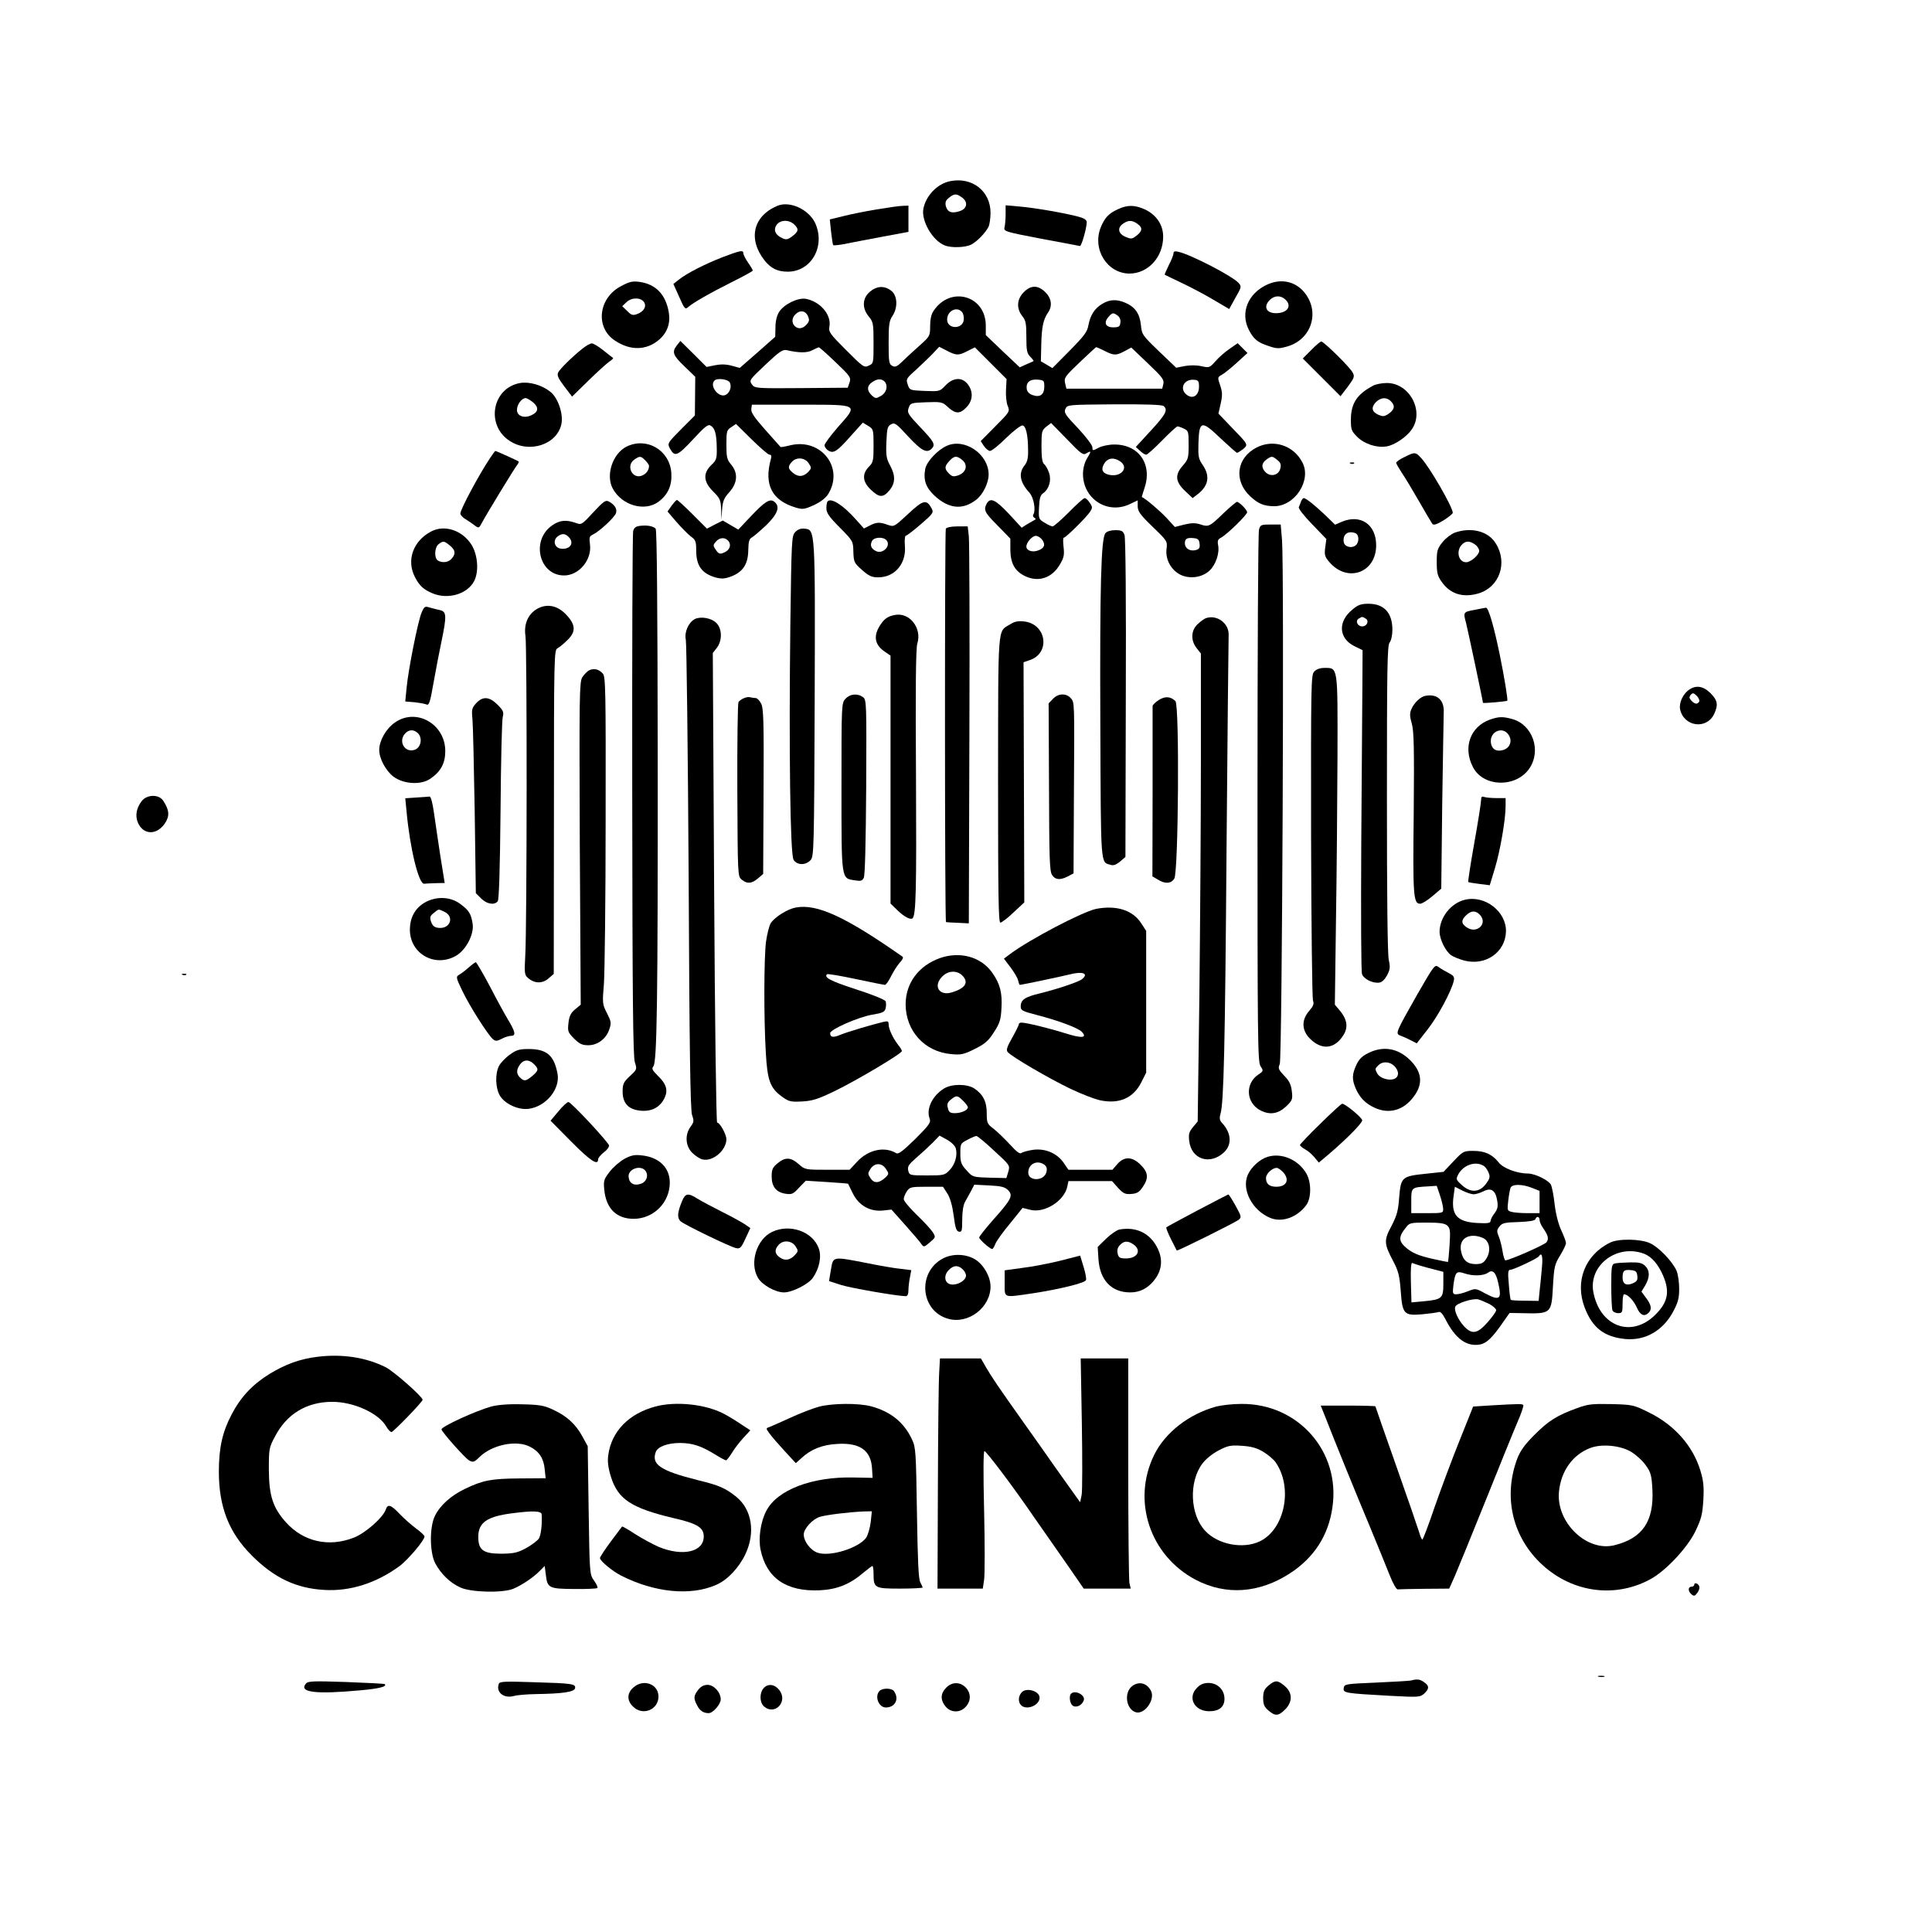 <?xml version="1.0" standalone="no"?>
<!DOCTYPE svg PUBLIC "-//W3C//DTD SVG 20010904//EN"
 "http://www.w3.org/TR/2001/REC-SVG-20010904/DTD/svg10.dtd">
<svg version="1.0" xmlns="http://www.w3.org/2000/svg"
 width="1024pt" height="1024pt" viewBox="0 0 1024 1024"
 preserveAspectRatio="xMidYMid meet">
<g transform="translate(0,1024) scale(0.1,-0.1)"
fill="#000000" stroke="none">
<path d="M5037 9280 c-68 -13 -130 -77 -143 -147 -12 -64 50 -170 114 -194 35
-14 110 -11 140 5 31 16 74 61 91 93 6 12 11 46 11 75 0 115 -97 191 -213 168z
m61 -86 c34 -24 29 -60 -11 -73 -43 -14 -65 -6 -74 27 -4 19 -1 30 17 44 27
22 39 23 68 2z"/>
<path d="M4120 9149 c-128 -54 -157 -175 -68 -289 33 -42 69 -60 123 -60 125
0 201 134 146 257 -34 73 -135 120 -201 92z m91 -100 c24 -24 22 -36 -14 -63
-22 -16 -31 -18 -51 -8 -37 16 -48 44 -30 70 20 28 67 29 95 1z"/>
<path d="M4646 9130 c-60 -10 -140 -26 -178 -36 l-70 -17 7 -66 c4 -36 9 -68
11 -70 3 -3 30 0 62 6 31 7 120 23 197 38 l140 26 0 70 0 69 -30 -1 c-16 0
-79 -9 -139 -19z"/>
<path d="M5330 9104 c0 -27 -3 -58 -6 -70 -5 -20 5 -23 193 -59 109 -20 202
-38 207 -39 8 -1 35 92 36 126 0 12 -13 21 -42 29 -74 20 -231 47 -310 54
l-78 7 0 -48z"/>
<path d="M5925 9131 c-48 -22 -69 -44 -90 -94 -48 -116 32 -246 151 -247 99 0
179 87 179 196 0 63 -37 117 -99 145 -52 23 -90 24 -141 0z m103 -77 c29 -20
28 -38 -4 -63 -23 -18 -29 -19 -57 -7 -40 16 -47 48 -15 70 28 20 48 20 76 0z"/>
<path d="M3830 8877 c-95 -37 -191 -86 -233 -120 l-28 -22 31 -69 c28 -64 32
-68 48 -53 25 22 113 73 235 134 59 29 107 56 107 59 0 3 -11 22 -25 42 -14
20 -25 42 -25 49 0 19 -15 16 -110 -20z"/>
<path d="M6220 8898 c0 -8 -11 -37 -25 -63 -13 -27 -23 -50 -22 -51 1 -1 40
-19 87 -42 47 -22 123 -62 170 -90 l85 -50 33 60 c33 57 33 60 16 79 -33 36
-247 147 -316 164 -21 5 -28 3 -28 -7z"/>
<path d="M3291 8723 c-120 -63 -137 -219 -32 -288 82 -55 169 -53 236 6 42 37
59 86 50 142 -16 96 -69 151 -156 163 -36 5 -54 1 -98 -23z m123 -85 c14 -23
-2 -50 -38 -63 -22 -8 -31 -5 -52 17 l-26 25 23 22 c28 26 76 25 93 -1z"/>
<path d="M6715 8731 c-101 -47 -142 -149 -96 -239 25 -49 46 -67 105 -86 44
-15 54 -15 100 -2 129 38 174 185 88 288 -49 58 -124 73 -197 39z m97 -78 c38
-34 12 -73 -49 -73 -52 0 -68 35 -33 70 24 24 57 26 82 3z"/>
<path d="M4611 8694 c-41 -34 -43 -88 -6 -132 23 -28 25 -37 25 -139 0 -108 0
-110 -26 -121 -24 -12 -30 -7 -119 82 -86 86 -94 97 -89 124 12 62 -47 133
-124 148 -42 8 -118 -29 -143 -70 -12 -19 -19 -50 -19 -81 l-1 -50 -94 -83
-94 -82 -44 12 c-30 8 -58 8 -88 2 l-44 -9 -69 69 -70 69 -18 -23 c-28 -35
-22 -53 40 -112 l57 -55 -1 -102 -1 -103 -74 -74 c-71 -72 -72 -74 -59 -100
26 -48 40 -42 122 46 66 71 81 83 95 74 23 -14 31 -45 32 -120 1 -55 -2 -63
-29 -89 -45 -43 -42 -89 10 -140 36 -36 40 -44 42 -95 l2 -55 3 54 c4 46 10
61 39 93 43 48 47 101 9 146 -22 26 -25 39 -25 106 0 70 2 77 26 92 l25 17 82
-81 c46 -45 88 -82 96 -82 9 0 11 -7 7 -22 -38 -137 5 -220 131 -258 37 -11
46 -10 97 13 36 17 62 37 76 59 85 139 -38 297 -201 258 -28 -7 -51 -11 -52
-9 -2 2 -38 43 -81 91 -57 64 -77 93 -74 110 l3 23 260 0 c312 0 305 4 195
-120 -38 -44 -70 -87 -70 -95 0 -8 9 -21 20 -28 28 -17 46 -6 120 78 l63 70
28 -17 c28 -17 29 -19 29 -105 0 -80 -2 -89 -25 -112 -37 -38 -34 -80 11 -122
44 -42 65 -43 98 -3 32 38 33 79 3 133 -19 35 -22 52 -19 124 3 71 6 84 25 93
19 11 28 4 91 -65 71 -76 98 -90 124 -64 21 21 13 37 -60 113 -66 70 -71 78
-62 103 9 26 12 27 93 30 77 3 86 1 110 -21 43 -41 67 -43 101 -8 37 36 40 85
9 125 -30 38 -76 36 -117 -6 -31 -33 -32 -33 -111 -30 -78 3 -80 4 -90 34 -10
29 -8 32 47 81 31 29 71 67 88 85 l32 34 41 -21 c50 -26 62 -26 110 -1 l38 19
84 -84 84 -84 -3 -56 c-2 -31 2 -70 9 -86 12 -30 11 -32 -66 -109 l-77 -78 17
-26 c10 -14 24 -26 32 -26 9 0 47 30 85 68 38 37 77 67 86 67 19 0 31 -48 31
-133 1 -39 -4 -61 -19 -79 -33 -42 -24 -89 25 -143 24 -25 36 -94 22 -117 -4
-6 -1 -14 5 -17 8 -4 9 -8 3 -11 -5 -3 -23 -13 -40 -23 l-30 -19 -68 74 c-71
75 -98 88 -117 54 -18 -34 -12 -47 58 -117 l67 -69 0 -60 c1 -71 24 -113 79
-139 70 -33 141 -10 183 61 22 37 25 52 20 94 -3 27 -3 49 1 49 11 0 121 109
139 137 14 21 14 26 -1 48 -9 14 -21 25 -27 25 -6 0 -44 -34 -84 -75 -41 -41
-80 -75 -86 -75 -6 0 -26 9 -43 20 -31 18 -32 21 -29 81 2 47 7 65 22 75 31
22 45 68 31 108 -6 19 -18 40 -26 46 -10 9 -14 35 -14 95 0 77 2 85 25 103
l26 20 84 -86 c77 -80 86 -86 104 -74 26 15 26 11 1 -30 -12 -21 -20 -51 -20
-80 0 -133 131 -217 250 -159 l40 19 0 -31 c0 -27 13 -45 79 -109 77 -74 79
-77 74 -116 -7 -52 19 -105 64 -133 49 -30 122 -23 164 17 33 31 54 93 45 136
-4 22 -1 30 17 39 32 18 137 120 137 134 0 13 -42 55 -54 55 -4 0 -35 -26 -68
-57 -76 -74 -82 -77 -124 -63 -27 9 -47 9 -86 0 l-51 -13 -46 50 c-36 38 -104
96 -129 109 -1 0 5 20 13 44 45 128 -28 235 -160 234 -28 0 -65 -8 -82 -17
-32 -17 -33 -17 -33 2 0 11 -34 56 -76 101 -68 71 -76 83 -67 103 10 22 12 22
259 24 162 1 253 -2 261 -9 25 -20 12 -44 -67 -130 l-80 -87 22 -20 c12 -12
27 -21 33 -21 6 0 44 34 84 75 40 41 77 75 82 75 4 0 20 -5 34 -12 24 -11 25
-16 25 -86 0 -68 -2 -77 -30 -109 -44 -49 -41 -86 11 -135 l40 -38 29 22 c56
45 64 95 25 153 -23 33 -25 45 -23 117 4 119 16 122 117 25 45 -42 84 -77 88
-77 5 1 19 10 32 20 28 24 28 23 -67 121 l-64 67 12 53 c10 45 9 61 -3 97 -14
41 -14 43 8 55 12 6 48 35 80 64 l57 52 -26 26 -26 26 -43 -30 c-24 -16 -58
-46 -75 -66 -30 -34 -33 -35 -74 -26 -25 6 -60 6 -88 1 l-46 -9 -91 87 c-88
85 -91 88 -96 141 -7 61 -32 95 -84 117 -45 19 -82 17 -120 -6 -41 -24 -64
-60 -74 -113 -6 -36 -22 -57 -99 -135 l-92 -93 -30 18 -31 18 2 87 c2 95 11
135 35 170 25 35 20 76 -13 109 -39 39 -78 39 -116 -1 -36 -37 -38 -85 -7
-125 19 -23 22 -40 22 -111 0 -72 3 -87 21 -105 11 -11 19 -22 17 -23 -1 -1
-19 -9 -38 -17 l-35 -16 -90 85 -90 86 0 50 c0 160 -188 213 -277 78 -12 -17
-18 -46 -18 -80 0 -52 -2 -55 -52 -100 -29 -26 -70 -63 -91 -84 -32 -31 -42
-36 -58 -27 -17 9 -19 22 -19 122 0 95 3 117 20 142 30 45 27 108 -6 134 -36
28 -76 26 -113 -5z m488 -108 c7 -8 11 -27 9 -42 -6 -51 -88 -49 -88 2 0 47
52 72 79 40z m-817 -21 c9 -21 8 -28 -7 -45 -20 -23 -45 -26 -63 -8 -17 17
-15 44 4 62 23 24 53 20 66 -9z m1642 2 c11 -8 17 -23 14 -38 -2 -20 -8 -24
-38 -24 -41 0 -52 25 -24 56 20 23 25 23 48 6z m-1495 -247 c78 -74 82 -81 74
-107 l-10 -28 -246 -2 c-243 -2 -247 -1 -262 20 -15 21 -12 25 72 104 74 70
92 82 113 77 65 -15 109 -15 136 0 16 8 31 15 34 15 3 1 43 -35 89 -79z m1426
60 c49 -25 61 -25 106 -1 l35 19 88 -84 c77 -73 87 -87 82 -109 l-6 -25 -254
0 -254 0 -7 30 c-6 27 0 36 77 109 46 44 85 80 88 81 3 0 23 -9 45 -20z
m-1987 -167 c12 -23 -1 -58 -24 -67 -37 -14 -85 50 -57 77 14 15 72 7 81 -10z
m822 3 c18 -23 8 -59 -22 -75 -24 -14 -28 -14 -47 3 -27 25 -27 51 1 70 28 20
52 20 68 2z m845 -25 c0 -43 -23 -59 -62 -45 -18 6 -29 18 -31 32 -5 35 16 53
57 50 34 -3 36 -5 36 -37z m820 0 c0 -46 -31 -68 -63 -45 -44 31 -18 87 38 81
21 -2 25 -7 25 -36z m-2069 -406 c16 -24 15 -27 0 -44 -26 -28 -53 -31 -81 -9
-29 23 -31 35 -8 60 24 27 69 23 89 -7z m1652 9 c48 -34 2 -86 -62 -70 -35 9
-42 30 -22 61 19 29 51 32 84 9z m-414 -415 c19 -27 11 -45 -23 -57 -30 -11
-61 0 -61 21 0 22 31 57 50 57 10 0 26 -10 34 -21z m834 -21 c3 -22 -2 -29
-22 -34 -30 -7 -56 10 -56 36 0 25 11 31 45 28 24 -2 31 -8 33 -30z"/>
<path d="M6950 8385 l-45 -45 100 -100 100 -100 39 51 c34 46 37 54 25 75 -14
28 -153 164 -166 164 -5 0 -29 -20 -53 -45z"/>
<path d="M3088 8393 c-54 -43 -119 -107 -129 -126 -8 -15 -2 -30 31 -74 l42
-55 86 84 c48 47 98 92 111 101 14 9 23 18 20 20 -2 1 -25 19 -51 40 -25 20
-53 37 -61 37 -9 0 -30 -12 -49 -27z"/>
<path d="M2757 8210 c-148 -26 -184 -222 -57 -306 105 -70 255 -20 276 91 10
54 -20 140 -61 170 -45 35 -110 53 -158 45z m69 -103 c31 -27 28 -51 -10 -68
-38 -18 -76 -4 -76 28 0 29 25 63 46 63 7 0 25 -11 40 -23z"/>
<path d="M7280 8197 c-88 -46 -120 -95 -120 -182 0 -51 3 -60 33 -90 38 -38
104 -60 156 -51 41 6 105 49 133 89 69 97 -11 247 -131 247 -25 0 -57 -6 -71
-13z m95 -87 c21 -23 15 -43 -18 -65 -20 -13 -29 -13 -50 -4 -36 16 -41 38
-16 66 27 28 60 30 84 3z"/>
<path d="M3321 7873 c-74 -37 -112 -152 -73 -223 49 -90 171 -124 244 -68 50
38 71 88 66 154 -10 119 -131 189 -237 137z m99 -73 c11 -11 20 -24 20 -29 0
-23 -15 -43 -38 -52 -51 -20 -86 53 -40 85 29 20 34 20 58 -4z"/>
<path d="M5018 7877 c-48 -21 -107 -84 -114 -122 -11 -60 3 -99 50 -143 76
-70 150 -76 221 -20 35 27 65 89 65 133 0 108 -127 195 -222 152z m82 -75 c32
-26 21 -66 -20 -81 -26 -9 -34 -7 -50 9 -25 25 -25 38 2 67 26 28 39 29 68 5z"/>
<path d="M6660 7868 c-107 -55 -122 -177 -33 -259 42 -39 71 -51 124 -52 111
-2 202 137 152 232 -47 91 -154 125 -243 79z m110 -66 c18 -14 21 -25 16 -45
-8 -35 -49 -46 -76 -22 -26 24 -25 50 2 69 28 20 31 20 58 -2z"/>
<path d="M2598 7813 c-59 -88 -158 -273 -158 -295 0 -7 12 -21 28 -30 15 -10
37 -24 48 -33 21 -15 23 -15 37 12 22 42 176 295 189 310 6 7 9 15 7 17 -4 4
-119 56 -124 56 -1 0 -14 -17 -27 -37z"/>
<path d="M7443 7817 c-24 -11 -43 -25 -43 -30 0 -4 13 -27 28 -50 16 -23 57
-91 92 -152 34 -60 67 -115 72 -122 7 -8 22 -3 59 19 27 17 49 35 49 40 0 30
-123 243 -168 291 -30 32 -34 32 -89 4z"/>
<path d="M7158 7783 c7 -3 16 -2 19 1 4 3 -2 6 -13 5 -11 0 -14 -3 -6 -6z"/>
<path d="M6896 7583 c-3 -10 -9 -24 -12 -31 -3 -7 26 -45 70 -90 l76 -79 -6
-44 c-5 -39 -3 -49 21 -77 95 -113 249 -59 249 88 0 110 -82 166 -181 125
l-37 -16 -50 49 c-56 53 -104 92 -116 92 -4 0 -10 -8 -14 -17z m288 -169 c20
-8 21 -48 2 -64 -23 -19 -61 -8 -64 18 -6 40 23 61 62 46z"/>
<path d="M3145 7525 c-62 -67 -63 -68 -95 -56 -49 17 -83 14 -121 -12 -117
-78 -73 -267 61 -267 79 0 148 83 137 165 -5 37 -3 43 16 52 34 16 115 91 122
114 7 22 -7 44 -38 61 -17 9 -28 1 -82 -57z m-131 -131 c32 -32 8 -68 -41 -62
-34 4 -45 44 -17 65 23 17 39 16 58 -3z"/>
<path d="M3560 7560 l-22 -31 47 -55 c27 -31 61 -65 76 -77 26 -18 29 -27 29
-75 0 -81 30 -122 104 -143 32 -8 47 -7 82 6 62 24 89 65 90 139 1 47 5 60 20
68 10 6 45 36 77 66 59 59 73 96 42 122 -23 19 -49 4 -123 -74 l-69 -73 -41
24 -41 24 -42 -21 -42 -22 -76 76 c-42 42 -79 76 -83 76 -4 0 -16 -14 -28 -30z
m304 -192 c13 -22 0 -48 -32 -59 -17 -7 -25 -3 -38 17 -16 23 -15 26 2 45 21
23 52 22 68 -3z"/>
<path d="M4387 7583 c-4 -3 -7 -20 -7 -37 0 -24 14 -45 71 -102 70 -71 71 -72
72 -129 2 -54 4 -59 46 -96 36 -32 51 -39 86 -39 88 0 150 74 141 168 -2 28 0
52 4 52 5 0 41 27 80 61 64 55 69 62 59 82 -28 53 -45 49 -129 -30 -70 -65
-72 -66 -104 -55 -43 16 -61 15 -97 -4 l-30 -15 -42 47 c-66 75 -131 117 -150
97z m312 -207 c25 -30 -22 -76 -58 -56 -24 13 -31 30 -19 53 11 21 61 23 77 3z"/>
<path d="M3393 7453 c-23 -3 -33 -10 -37 -28 -4 -14 -6 -644 -5 -1402 1 -1068
4 -1386 14 -1414 12 -36 11 -38 -27 -73 -33 -31 -38 -42 -38 -81 0 -63 31 -96
96 -102 59 -5 102 18 126 67 20 42 10 75 -37 120 -28 28 -32 36 -22 48 19 24
24 337 23 1639 -1 787 -4 1205 -11 1211 -14 14 -45 19 -82 15z"/>
<path d="M6673 7433 c-5 -16 -8 -656 -8 -1423 0 -1280 1 -1398 16 -1421 16
-24 16 -26 -11 -44 -72 -48 -66 -150 10 -190 50 -26 94 -19 136 20 34 33 36
38 31 81 -4 35 -13 55 -40 82 -31 33 -34 40 -24 62 13 28 24 2628 12 2778 l-7
82 -54 0 c-50 0 -54 -2 -61 -27z"/>
<path d="M5013 7438 c-6 -10 -6 -2078 1 -2085 0 -1 28 -3 61 -4 l60 -3 3 1000
c2 549 0 1023 -3 1052 l-6 52 -54 0 c-32 0 -57 -5 -62 -12z"/>
<path d="M2285 7423 c-95 -50 -132 -152 -86 -241 23 -46 46 -67 94 -87 82 -34
184 -4 220 65 27 52 19 143 -16 196 -50 75 -142 104 -212 67z m99 -74 c30 -24
33 -45 9 -71 -17 -19 -49 -23 -72 -9 -21 13 -18 71 4 87 24 18 28 18 59 -7z"/>
<path d="M4214 7419 c-18 -20 -19 -44 -25 -488 -8 -663 -1 -1219 17 -1248 19
-30 64 -30 90 -2 18 20 19 51 22 848 3 913 3 903 -54 909 -21 2 -36 -4 -50
-19z"/>
<path d="M5859 7414 c-23 -28 -30 -274 -27 -1010 3 -770 0 -732 55 -748 14 -5
30 1 50 18 l28 24 2 841 c2 509 -1 851 -7 866 -8 21 -16 25 -49 25 -23 0 -44
-6 -52 -16z"/>
<path d="M7711 7417 c-19 -7 -48 -29 -65 -50 -28 -35 -31 -46 -31 -106 0 -55
4 -74 25 -103 45 -66 113 -88 197 -63 110 33 155 161 92 263 -39 66 -129 90
-218 59z m107 -63 c12 -8 22 -24 22 -34 0 -21 -45 -60 -69 -60 -40 0 -55 58
-24 92 20 22 42 23 71 2z"/>
<path d="M7168 7009 c-78 -63 -73 -151 9 -193 l45 -22 -1 -175 c-1 -96 -3
-477 -6 -847 -2 -382 -1 -682 4 -695 10 -27 58 -50 92 -45 14 2 29 17 41 39
16 31 17 44 9 80 -7 28 -10 345 -10 854 0 697 2 813 14 829 9 11 15 41 15 68
0 90 -44 138 -127 138 -39 0 -56 -6 -85 -31z m71 -48 c19 -12 6 -41 -19 -41
-25 0 -38 29 -19 41 8 5 16 9 19 9 3 0 11 -4 19 -9z"/>
<path d="M2234 6992 c-19 -46 -70 -301 -79 -398 l-7 -72 49 -4 c26 -3 55 -8
64 -12 13 -6 19 12 37 116 12 68 31 166 42 218 28 135 27 158 -7 166 -16 3
-40 10 -56 14 -25 8 -28 6 -43 -28z"/>
<path d="M2842 7010 c-45 -28 -66 -81 -57 -140 9 -54 8 -1551 -1 -1695 -5 -91
-4 -102 13 -117 34 -31 76 -33 109 -5 l29 25 1 858 c0 835 1 858 19 868 11 6
34 25 52 43 46 44 45 81 -5 134 -48 52 -107 62 -160 29z"/>
<path d="M7813 7007 c-57 -10 -58 -13 -43 -67 8 -30 90 -416 90 -425 0 -4 124
7 129 11 4 4 -16 127 -40 244 -31 151 -60 250 -73 249 -6 -1 -35 -6 -63 -12z"/>
<path d="M4740 6980 c-38 -8 -55 -21 -79 -60 -33 -55 -23 -100 30 -135 l29
-20 0 -657 0 -657 36 -35 c36 -35 70 -53 81 -43 18 19 21 153 18 751 -3 464
-1 681 7 705 26 83 -43 169 -122 151z"/>
<path d="M3683 6959 c-34 -18 -57 -70 -48 -110 4 -19 11 -585 15 -1259 4 -907
9 -1234 18 -1260 11 -31 10 -38 -8 -62 -31 -42 -27 -103 9 -138 16 -16 40 -32
54 -35 54 -14 127 48 127 107 0 25 -34 88 -49 88 -5 0 -12 533 -16 1244 l-7
1245 21 27 c30 38 29 103 -3 133 -27 26 -82 35 -113 20z"/>
<path d="M6390 6963 c-8 -3 -27 -17 -42 -31 -36 -33 -38 -87 -5 -128 l22 -28
0 -571 c0 -313 -4 -871 -8 -1240 l-9 -669 -25 -30 c-21 -25 -24 -37 -20 -73
11 -98 110 -130 184 -61 43 40 40 101 -8 154 -15 16 -17 26 -10 51 17 59 24
339 32 1414 5 596 10 1101 11 1123 3 62 -63 111 -122 89z"/>
<path d="M5354 6931 c-68 -42 -63 14 -64 -823 0 -605 2 -758 12 -758 7 0 39
24 70 54 l57 53 -2 637 -2 636 32 11 c111 36 91 190 -27 205 -34 4 -52 0 -76
-15z"/>
<path d="M3124 6688 c-11 -5 -28 -23 -38 -38 -15 -27 -16 -92 -13 -882 l5
-853 -30 -25 c-23 -19 -31 -36 -35 -72 -5 -44 -3 -50 30 -83 28 -28 43 -35 75
-35 50 0 96 35 112 86 11 32 9 41 -13 84 -24 47 -25 52 -16 157 4 59 9 449 9
867 1 686 0 760 -15 776 -21 23 -45 29 -71 18z"/>
<path d="M6965 6680 c-16 -18 -17 -68 -16 -870 1 -468 6 -861 10 -873 7 -17 2
-29 -20 -55 -42 -48 -40 -103 4 -147 64 -64 134 -55 180 23 23 39 16 81 -21
125 l-27 32 6 450 c4 248 7 639 8 870 1 474 3 465 -68 465 -25 0 -44 -7 -56
-20z"/>
<path d="M8952 6584 c-33 -23 -54 -71 -47 -104 20 -92 140 -108 180 -25 23 49
19 73 -19 111 -38 38 -77 44 -114 18z m54 -63 c-10 -15 -22 -14 -41 5 -12 13
-13 19 -4 31 11 12 15 11 32 -5 11 -11 16 -25 13 -31z"/>
<path d="M4482 6537 c-22 -23 -22 -25 -22 -469 0 -499 -2 -483 72 -494 29 -5
38 -3 46 13 7 12 11 191 13 481 2 446 2 463 -17 477 -28 21 -68 18 -92 -8z"/>
<path d="M5581 6536 l-23 -24 2 -443 c1 -375 3 -447 16 -466 17 -27 43 -29 84
-8 l30 16 2 412 c3 508 4 494 -18 518 -24 26 -66 24 -93 -5z"/>
<path d="M7555 6552 c-27 -5 -61 -38 -75 -72 -9 -22 -8 -38 3 -76 11 -40 13
-130 10 -474 -5 -438 -2 -480 34 -480 10 0 39 18 65 40 l47 40 5 443 c4 243 7
463 8 489 4 67 -34 102 -97 90z"/>
<path d="M3944 6540 c-12 -5 -26 -14 -30 -22 -4 -7 -7 -218 -6 -468 2 -450 2
-455 23 -472 29 -24 53 -22 86 6 l28 24 2 437 c2 371 0 442 -13 466 -8 16 -21
29 -28 29 -8 0 -20 2 -28 4 -7 3 -23 1 -34 -4z"/>
<path d="M6142 6530 c-17 -11 -32 -25 -33 -32 0 -7 0 -213 0 -458 l-1 -445 29
-17 c38 -24 70 -22 87 5 22 34 28 920 6 941 -26 25 -54 27 -88 6z"/>
<path d="M2524 6513 c-23 -25 -25 -34 -20 -83 3 -30 8 -251 12 -490 l6 -434
28 -28 c30 -30 70 -37 88 -15 7 8 12 170 15 482 2 259 7 482 12 497 6 24 2 33
-28 63 -43 43 -78 46 -113 8z"/>
<path d="M2091 6409 c-46 -33 -81 -95 -81 -144 0 -46 34 -109 75 -141 53 -40
145 -46 195 -12 56 38 80 82 80 147 0 145 -156 232 -269 150z m124 -55 c26
-26 16 -77 -17 -88 -52 -18 -89 44 -51 86 20 22 46 23 68 2z"/>
<path d="M7897 6426 c-105 -38 -144 -148 -90 -252 55 -107 229 -110 299 -7 65
96 17 232 -91 262 -51 14 -71 13 -118 -3z m99 -81 c22 -33 6 -72 -32 -81 -35
-9 -58 6 -62 40 -7 59 63 89 94 41z"/>
<path d="M751 5994 c-31 -40 -37 -87 -14 -126 32 -55 97 -51 137 8 26 39 24
70 -9 120 -23 35 -86 34 -114 -2z"/>
<path d="M2207 6013 l-59 -4 7 -72 c18 -194 64 -383 93 -381 6 1 34 2 60 3
l49 1 -23 143 c-12 78 -27 181 -34 230 -8 54 -16 86 -24 85 -6 -1 -37 -3 -69
-5z"/>
<path d="M7850 5999 c0 -13 -16 -116 -36 -227 -20 -112 -34 -205 -32 -207 2
-2 28 -6 59 -10 l55 -7 27 89 c28 92 57 258 57 331 l0 42 -49 0 c-27 0 -56 3
-65 6 -12 5 -16 0 -16 -17z"/>
<path d="M2258 5460 c-52 -28 -81 -73 -85 -134 -10 -133 125 -218 242 -153 54
30 99 115 90 171 -8 53 -20 72 -67 106 -50 37 -122 40 -180 10z m96 -52 c56
-25 33 -92 -28 -86 -23 2 -33 10 -41 32 -8 24 -6 31 14 47 27 22 24 22 55 7z"/>
<path d="M7764 5471 c-74 -18 -133 -93 -134 -169 0 -41 33 -107 63 -126 12 -8
42 -20 67 -27 114 -30 219 44 222 154 2 106 -112 194 -218 168z m81 -81 c41
-46 -17 -101 -70 -66 -31 20 -32 39 -3 66 27 25 50 25 73 0z"/>
<path d="M4218 5430 c-44 -8 -111 -50 -133 -83 -8 -13 -19 -57 -25 -98 -11
-85 -12 -405 -1 -589 8 -146 23 -187 85 -232 37 -27 47 -29 107 -26 55 3 84
12 175 56 117 57 354 198 354 211 0 5 -8 19 -19 32 -28 36 -51 85 -51 109 0
17 -4 19 -27 14 -63 -15 -197 -55 -230 -69 -37 -16 -53 -13 -53 9 0 20 151 86
223 98 55 9 66 14 71 34 3 12 3 29 0 37 -3 8 -71 36 -156 63 -135 44 -172 63
-155 80 3 4 72 -8 152 -25 80 -17 150 -31 155 -31 6 0 21 21 34 48 13 26 34
58 46 71 13 13 19 26 14 30 -301 211 -453 282 -566 261z"/>
<path d="M5811 5423 c-71 -14 -352 -161 -458 -240 l-32 -24 34 -45 c19 -25 38
-56 41 -70 3 -13 7 -24 9 -24 10 0 219 44 263 55 69 18 104 6 68 -24 -17 -15
-131 -53 -224 -76 -80 -19 -102 -34 -102 -70 0 -20 9 -25 83 -44 123 -32 223
-70 242 -91 29 -32 -3 -34 -91 -6 -82 26 -205 56 -230 56 -8 0 -14 -4 -14 -9
0 -5 -16 -37 -35 -71 -28 -49 -33 -66 -24 -76 19 -24 222 -142 333 -195 57
-27 128 -55 158 -61 100 -21 176 12 218 97 l25 50 0 376 0 375 -28 43 c-45 67
-129 94 -236 74z"/>
<path d="M4982 5162 c-114 -41 -182 -133 -182 -246 1 -141 101 -251 242 -263
51 -5 66 -2 124 27 54 27 72 42 102 89 31 48 37 66 40 128 5 82 -8 130 -50
189 -59 83 -170 113 -276 76z m118 -92 c36 -36 18 -67 -52 -89 -70 -23 -105
33 -53 84 30 31 77 33 105 5z"/>
<path d="M2484 5112 c-17 -15 -39 -32 -50 -38 -18 -11 -18 -14 16 -85 38 -80
137 -236 163 -257 13 -11 21 -11 46 2 16 9 40 16 51 16 26 0 21 23 -20 90 -15
25 -58 103 -94 173 -37 70 -71 127 -74 127 -4 0 -21 -13 -38 -28z"/>
<path d="M7514 4973 c-120 -212 -120 -211 -89 -223 14 -5 38 -16 55 -25 l29
-15 57 73 c54 68 126 202 139 257 5 22 1 28 -27 43 -18 9 -42 23 -54 32 -19
14 -23 9 -110 -142z"/>
<path d="M968 5073 c7 -3 16 -2 19 1 4 3 -2 6 -13 5 -11 0 -14 -3 -6 -6z"/>
<path d="M2702 4650 c-23 -16 -48 -43 -57 -59 -22 -43 -19 -119 5 -159 27 -44
98 -76 152 -69 92 12 168 105 153 186 -18 97 -57 131 -153 131 -50 0 -66 -5
-100 -30z m128 -50 c25 -25 25 -32 -2 -57 -38 -33 -48 -36 -69 -17 -23 21 -24
42 -3 72 19 27 48 28 74 2z"/>
<path d="M7251 4658 c-32 -16 -48 -32 -62 -62 -23 -50 -24 -76 -4 -124 21 -49
52 -81 100 -103 78 -36 155 -14 209 60 50 67 43 131 -22 194 -64 62 -142 75
-221 35z m139 -68 c27 -27 26 -59 -2 -69 -29 -10 -75 5 -88 29 -13 24 -13 26
6 44 21 22 60 20 84 -4z"/>
<path d="M5004 4471 c-62 -38 -96 -108 -77 -159 8 -21 -1 -34 -76 -109 -67
-65 -89 -82 -101 -75 -61 37 -147 19 -206 -44 l-41 -44 -118 0 c-116 0 -118 0
-152 30 -41 37 -72 38 -112 4 -26 -21 -31 -33 -31 -69 0 -54 23 -84 73 -92 34
-5 41 -2 72 32 l36 37 112 -7 c62 -4 112 -8 112 -9 0 0 11 -23 25 -51 32 -65
92 -98 160 -91 l45 5 73 -82 c40 -45 79 -90 85 -100 13 -18 15 -18 45 8 32 27
32 28 16 54 -9 14 -47 56 -85 92 -38 37 -69 74 -69 83 0 9 7 28 16 41 15 23
22 25 104 25 l88 0 24 -37 c15 -25 26 -65 33 -118 8 -63 14 -81 28 -83 15 -3
17 5 17 65 0 41 6 78 15 93 8 14 22 40 32 58 l17 33 79 -4 c63 -3 83 -8 100
-25 28 -28 18 -49 -78 -156 -41 -47 -75 -89 -75 -95 0 -10 57 -61 69 -61 3 0
11 12 17 28 6 15 41 64 78 108 l66 82 40 -10 c76 -20 181 47 197 123 l6 29
115 0 116 0 32 -36 c28 -30 38 -35 71 -32 30 2 42 10 60 37 32 47 29 77 -11
117 -45 45 -87 46 -124 4 l-26 -30 -117 0 -116 0 -24 35 c-35 52 -97 79 -162
71 -28 -4 -57 -12 -63 -17 -8 -7 -26 6 -60 44 -27 29 -66 67 -86 83 -36 27
-38 32 -38 84 0 62 -20 100 -66 131 -39 25 -119 25 -160 0z m101 -66 c14 -13
25 -29 25 -34 0 -15 -35 -31 -69 -31 -25 0 -32 5 -37 27 -6 20 -2 31 16 45 29
24 36 23 65 -7z m-39 -252 c10 -37 -4 -85 -33 -115 -26 -27 -31 -28 -120 -28
-91 0 -93 1 -99 25 -5 22 1 32 42 68 27 23 66 59 87 80 l37 38 40 -22 c23 -13
43 -33 46 -46z m203 -12 c84 -77 85 -78 75 -112 l-10 -33 -89 2 c-90 3 -90 3
-122 39 -29 31 -33 44 -33 89 0 52 1 54 38 73 20 11 42 20 47 20 6 0 48 -35
94 -78z m266 -74 c13 -10 16 -21 11 -40 -12 -48 -96 -49 -96 -2 0 46 47 69 85
42z m-839 -23 c16 -24 16 -26 -2 -44 -34 -32 -61 -34 -80 -5 -15 23 -15 27 0
50 22 33 60 33 82 -1z"/>
<path d="M2960 4350 l-42 -50 109 -110 c102 -103 143 -130 143 -95 0 8 14 24
30 37 17 12 29 29 28 37 -4 18 -200 229 -215 230 -6 1 -30 -21 -53 -49z"/>
<path d="M6998 4284 c-60 -58 -108 -109 -108 -113 0 -4 12 -14 26 -22 14 -7
37 -26 50 -42 l24 -29 57 48 c92 79 173 161 173 176 0 14 -90 88 -106 88 -5 0
-57 -48 -116 -106z"/>
<path d="M7703 4084 l-52 -55 -93 -10 c-128 -13 -133 -18 -142 -124 -5 -72
-12 -97 -41 -153 -41 -77 -40 -93 10 -188 27 -51 33 -77 39 -155 9 -125 17
-133 114 -125 40 4 79 9 87 12 9 4 21 -9 36 -38 53 -104 112 -147 184 -134 35
7 65 36 123 120 l33 47 62 -1 c160 -4 160 -4 168 143 6 103 9 116 38 163 17
28 31 57 31 65 0 8 -11 38 -25 68 -15 32 -29 86 -35 137 -5 46 -14 93 -20 105
-13 24 -83 58 -120 59 -60 0 -133 28 -157 59 -34 43 -73 61 -135 61 -51 0 -54
-2 -105 -56z m166 -27 c7 -6 17 -22 22 -35 8 -20 4 -31 -16 -58 -35 -45 -81
-47 -127 -5 -32 29 -32 31 -18 58 29 52 98 72 139 40z m-220 -224 c1 -22 -2
-23 -84 -23 l-85 0 0 65 c0 72 0 72 90 77 l45 3 17 -50 c9 -27 17 -60 17 -72z
m471 111 l40 -16 0 -59 0 -59 -62 0 c-35 0 -74 3 -87 7 -22 6 -23 9 -17 59 3
29 9 59 12 68 8 21 61 21 114 0z m-310 -34 c12 0 34 7 51 15 41 22 65 7 74
-46 6 -33 3 -47 -14 -70 -12 -15 -21 -34 -21 -41 0 -11 -17 -13 -72 -10 -107
6 -139 44 -123 148 l6 44 39 -20 c22 -11 49 -20 60 -20z m350 -136 c0 -9 8
-28 18 -42 28 -40 32 -58 19 -76 -10 -14 -197 -96 -218 -96 -4 0 -11 21 -15
47 -4 26 -13 62 -20 79 -12 28 -11 35 4 54 14 18 29 21 101 23 56 2 86 7 89
15 6 18 22 15 22 -4z m-489 -30 c15 -14 17 -28 12 -103 -3 -47 -7 -87 -8 -89
-1 -2 -43 7 -92 18 -67 16 -98 30 -127 54 -44 36 -45 60 -5 109 19 26 25 27
111 27 70 0 96 -4 109 -16z m200 -72 c27 -23 30 -69 5 -106 -13 -20 -25 -26
-55 -26 -44 0 -68 21 -77 68 -10 49 16 82 65 82 23 0 48 -8 62 -18z m302 -144
c-3 -35 -8 -90 -12 -123 l-6 -60 -72 1 c-40 0 -74 2 -76 5 -2 2 -7 39 -10 82
-6 63 -4 77 8 77 17 0 144 60 151 71 15 24 22 3 17 -53z m-643 3 c19 -6 54
-15 78 -21 l42 -11 0 -64 c0 -76 -7 -83 -104 -92 l-65 -6 -3 107 c-2 68 1 104
7 102 6 -3 26 -9 45 -15z m410 -87 c22 -92 10 -101 -71 -58 -47 26 -49 26 -89
10 -22 -9 -50 -16 -61 -16 -20 0 -21 4 -15 53 9 65 16 72 57 58 44 -15 101
-14 125 3 25 19 42 3 54 -50z m-47 -115 c20 -11 37 -26 37 -33 0 -8 -21 -37
-46 -65 -54 -61 -82 -65 -124 -21 -32 35 -54 84 -47 104 7 19 95 46 122 39 11
-3 37 -14 58 -24z"/>
<path d="M3310 4098 c-25 -14 -60 -44 -79 -69 -31 -40 -33 -48 -28 -97 10 -98
65 -152 155 -152 106 0 192 86 192 192 0 79 -56 134 -147 144 -39 5 -57 1 -93
-18z m110 -62 c19 -24 8 -60 -23 -70 -35 -13 -61 1 -65 34 -7 42 60 68 88 36z"/>
<path d="M6720 4109 c-43 -13 -88 -54 -107 -97 -33 -78 24 -187 119 -227 63
-26 142 2 191 67 28 37 28 122 1 168 -42 73 -130 111 -204 89z m80 -81 c37
-40 20 -78 -35 -78 -37 0 -55 15 -55 46 0 23 33 54 57 54 7 0 21 -10 33 -22z"/>
<path d="M3616 3876 c-26 -62 -28 -91 -9 -109 22 -19 257 -133 293 -142 22 -5
28 0 51 50 l26 56 -26 18 c-14 10 -68 40 -120 66 -52 26 -112 58 -133 71 -50
32 -65 30 -82 -10z"/>
<path d="M6346 3824 c-87 -46 -161 -86 -164 -89 -3 -2 8 -30 24 -62 16 -32 30
-59 31 -61 2 -5 305 146 327 162 17 14 17 17 -15 75 -19 34 -36 61 -39 60 -3
-1 -77 -39 -164 -85z"/>
<path d="M4093 3711 c-82 -38 -122 -164 -76 -243 21 -38 93 -78 138 -78 44 0
129 43 153 77 35 50 48 114 31 158 -33 88 -152 130 -246 86z m123 -76 c16 -24
15 -27 -1 -45 -26 -29 -53 -34 -80 -16 -29 19 -32 42 -8 68 24 27 69 23 89 -7z"/>
<path d="M5932 3723 c-13 -3 -44 -24 -69 -48 l-45 -44 4 -64 c7 -112 69 -177
168 -177 50 0 89 19 124 60 39 47 49 98 31 151 -34 94 -114 141 -213 122z m76
-79 c44 -31 21 -74 -40 -74 -32 0 -39 4 -44 25 -4 18 -1 32 11 45 22 24 43 25
73 4z"/>
<path d="M8534 3654 c-133 -65 -188 -206 -135 -344 41 -108 104 -156 215 -167
106 -10 200 44 254 145 26 49 32 71 32 121 0 34 -6 77 -14 96 -21 48 -94 125
-141 146 -50 23 -167 25 -211 3z m165 -54 c44 -12 77 -44 106 -100 49 -99 40
-159 -34 -231 -126 -122 -292 -59 -326 123 -25 135 113 249 254 208z"/>
<path d="M8558 3543 c-16 -4 -18 -18 -18 -118 0 -62 3 -120 6 -129 3 -9 17
-16 30 -16 22 0 24 4 24 50 0 28 3 50 8 50 19 0 50 -32 67 -69 18 -42 40 -52
63 -29 18 18 15 41 -13 78 l-25 34 20 33 c25 43 25 78 0 103 -16 16 -32 20
-82 19 -35 -1 -71 -3 -80 -6z m120 -65 c3 -22 -2 -30 -22 -39 -35 -16 -56 -5
-56 29 0 37 8 44 45 40 24 -2 31 -8 33 -30z"/>
<path d="M4998 3570 c-138 -73 -120 -279 28 -320 106 -30 224 60 224 171 0 54
-39 120 -85 146 -50 28 -117 29 -167 3z m104 -57 c10 -9 18 -24 18 -34 0 -25
-43 -51 -77 -47 -37 4 -44 47 -14 77 25 25 48 27 73 4z"/>
<path d="M5620 3558 c-58 -14 -148 -32 -200 -38 l-95 -13 0 -68 c0 -81 -10
-77 148 -54 144 22 278 55 283 70 3 7 -3 39 -13 71 l-18 59 -105 -27z"/>
<path d="M4404 3510 l-10 -60 65 -21 c56 -17 293 -58 341 -59 10 0 15 10 15
33 0 17 4 48 8 68 l7 37 -57 7 c-32 3 -113 17 -181 31 -181 35 -176 36 -188
-36z"/>
<path d="M1685 3049 c-94 -11 -174 -40 -261 -94 -88 -55 -149 -121 -197 -213
-48 -92 -67 -175 -67 -302 0 -187 53 -323 175 -445 118 -118 235 -174 385
-182 136 -8 274 36 397 126 43 31 133 137 133 157 0 6 -20 25 -44 42 -24 18
-63 52 -87 77 -47 50 -64 55 -74 25 -14 -43 -108 -126 -170 -150 -133 -52
-267 -21 -359 81 -70 78 -90 141 -91 279 0 110 1 118 32 175 62 121 169 185
304 185 113 0 244 -59 286 -130 9 -17 22 -30 28 -30 10 0 165 160 165 171 0
16 -152 150 -195 172 -103 52 -229 72 -360 56z"/>
<path d="M4978 2968 c-3 -40 -6 -315 -7 -610 l-2 -538 120 0 120 0 7 47 c4 26
4 191 0 366 -5 203 -4 318 2 316 13 -5 155 -193 256 -341 45 -64 124 -178 176
-252 l94 -136 124 0 125 0 -7 31 c-3 17 -6 292 -6 610 l0 579 -126 0 -126 0 6
-342 c3 -189 3 -360 -1 -381 l-8 -39 -21 29 c-11 15 -60 84 -109 153 -48 69
-126 179 -173 245 -135 190 -166 237 -196 288 l-27 47 -108 0 -109 0 -4 -72z"/>
<path d="M2603 2785 c-85 -24 -263 -106 -263 -121 0 -12 126 -154 147 -165 21
-11 27 -9 56 20 67 64 195 90 266 53 48 -24 73 -62 78 -119 l5 -48 -139 -1
c-150 -1 -195 -10 -290 -56 -73 -35 -131 -87 -158 -143 -29 -59 -28 -194 2
-251 30 -56 78 -103 133 -128 56 -26 223 -30 280 -7 44 18 107 60 141 95 l26
26 6 -46 c8 -71 16 -75 151 -76 64 -1 119 2 122 5 4 3 -4 21 -17 39 -24 33
-24 36 -29 373 l-5 340 -29 53 c-36 65 -82 107 -156 141 -47 22 -70 26 -165
28 -72 2 -128 -3 -162 -12z m268 -572 c3 -54 -4 -110 -15 -128 -8 -11 -38 -34
-67 -50 -46 -25 -65 -29 -131 -30 -96 0 -123 19 -123 89 0 76 46 108 177 125
114 15 158 13 159 -6z"/>
<path d="M3473 2785 c-141 -38 -232 -132 -249 -257 -5 -33 -1 -66 14 -115 37
-119 108 -166 331 -219 127 -29 161 -50 161 -98 0 -82 -112 -107 -238 -55 -34
15 -91 46 -127 69 -36 24 -67 41 -68 39 -1 -2 -28 -38 -60 -80 -31 -42 -57
-81 -57 -87 0 -15 65 -69 112 -93 177 -90 369 -109 504 -49 59 25 121 91 155
163 54 115 34 237 -49 304 -56 45 -91 61 -204 88 -198 50 -247 83 -222 150 11
28 64 47 129 47 67 -1 110 -15 187 -62 27 -17 52 -30 56 -30 4 0 18 18 31 39
13 22 40 57 61 80 l37 40 -52 34 c-28 19 -69 44 -91 55 -98 50 -253 66 -361
37z"/>
<path d="M4340 2784 c-30 -8 -98 -34 -150 -58 -52 -24 -103 -46 -113 -50 -18
-6 -18 -7 1 -33 11 -16 47 -57 80 -93 l60 -65 29 26 c51 48 112 72 193 76 119
7 177 -36 182 -131 l3 -49 -101 2 c-221 5 -406 -66 -463 -178 -30 -58 -42
-144 -30 -204 31 -151 136 -223 311 -216 94 4 163 32 235 94 23 19 44 35 47
35 3 0 6 -18 6 -41 0 -76 5 -79 140 -79 66 0 120 3 120 6 0 3 -6 15 -12 27
-10 16 -14 117 -18 367 -5 323 -6 348 -26 390 -42 91 -113 148 -216 176 -68
18 -207 17 -278 -2z m275 -611 c-4 -32 -15 -69 -24 -83 -40 -55 -190 -102
-257 -80 -38 13 -74 60 -74 97 0 30 45 80 84 93 34 11 158 26 234 29 l43 1 -6
-57z"/>
<path d="M6446 2785 c-145 -40 -271 -138 -329 -257 -119 -243 -22 -533 220
-661 160 -84 337 -72 500 34 128 83 204 201 225 349 44 296 -181 551 -482 549
-47 0 -107 -7 -134 -14z m248 -239 c24 -14 54 -39 66 -55 94 -133 51 -355 -82
-420 -89 -43 -222 -18 -290 55 -81 86 -88 260 -15 357 19 25 54 53 87 70 48
25 63 28 122 24 48 -3 79 -11 112 -31z"/>
<path d="M7901 2791 l-93 -6 -72 -180 c-40 -99 -99 -258 -132 -352 -32 -95
-62 -173 -65 -173 -4 0 -11 17 -17 38 -6 20 -60 178 -121 350 -61 173 -111
316 -111 318 0 2 -65 4 -145 4 l-145 0 19 -47 c52 -134 172 -429 241 -593 42
-102 90 -219 106 -260 16 -41 35 -75 42 -74 6 1 71 2 142 3 l131 1 30 67 c16
37 90 218 164 402 74 185 150 372 169 416 19 43 32 83 30 87 -5 8 -13 8 -173
-1z"/>
<path d="M8360 2777 c-108 -39 -152 -67 -226 -141 -54 -54 -76 -85 -93 -129
-72 -195 -28 -401 118 -546 160 -159 392 -196 585 -93 82 43 196 164 241 254
32 67 38 89 43 166 4 73 1 103 -16 159 -40 130 -137 240 -271 306 -83 41 -87
42 -200 45 -101 2 -124 0 -181 -21z m287 -233 c26 -16 61 -48 77 -72 26 -36
30 -53 34 -126 9 -169 -52 -259 -201 -296 -147 -37 -311 122 -294 285 11 109
73 195 165 230 61 24 162 14 219 -21z"/>
<path d="M8980 1841 c0 -6 -7 -11 -15 -11 -19 0 -19 -24 0 -40 13 -11 18 -10
30 6 8 10 14 25 12 33 -2 17 -27 27 -27 12z"/>
<path d="M8473 1353 c9 -2 23 -2 30 0 6 3 -1 5 -18 5 -16 0 -22 -2 -12 -5z"/>
<path d="M7479 1333 c-9 -2 -92 -7 -185 -11 -164 -7 -169 -8 -172 -29 -4 -26
6 -28 243 -41 153 -8 161 -8 183 11 28 26 28 42 0 61 -22 16 -38 18 -69 9z"/>
<path d="M1621 1316 c-38 -46 52 -57 289 -35 101 9 143 20 129 33 -2 2 -94 7
-204 11 -177 6 -203 5 -214 -9z"/>
<path d="M2644 1316 c-17 -45 26 -80 80 -65 17 5 69 9 116 10 140 2 204 11
208 31 4 23 -12 26 -221 32 -149 5 -178 4 -183 -8z"/>
<path d="M6723 1306 c-22 -19 -28 -32 -28 -66 0 -34 6 -47 28 -66 36 -31 52
-30 88 5 41 41 40 90 -2 125 -38 32 -50 32 -86 2z"/>
<path d="M3356 1295 c-33 -30 -34 -68 -1 -100 50 -51 135 -18 135 53 0 67 -81
96 -134 47z"/>
<path d="M5015 1295 c-30 -30 -32 -64 -4 -99 27 -34 77 -36 107 -3 67 72 -34
172 -103 102z"/>
<path d="M6003 1305 c-47 -33 -36 -123 16 -140 47 -15 106 68 81 114 -21 40
-62 51 -97 26z"/>
<path d="M6345 1295 c-53 -52 -15 -125 64 -125 53 0 81 23 81 66 0 48 -37 84
-85 84 -25 0 -44 -8 -60 -25z"/>
<path d="M3701 1284 c-25 -32 -26 -46 -6 -83 14 -28 33 -41 61 -41 23 0 64 47
64 73 0 37 -36 77 -70 77 -19 0 -36 -9 -49 -26z"/>
<path d="M4047 1292 c-22 -25 -21 -75 1 -95 58 -53 131 24 82 86 -25 31 -60
35 -83 9z"/>
<path d="M4662 1278 c-28 -28 -5 -88 33 -88 51 0 73 47 42 88 -12 15 -59 16
-75 0z"/>
<path d="M5415 1270 c-18 -20 -20 -51 -3 -68 29 -29 98 -1 98 40 0 35 -70 56
-95 28z"/>
<path d="M5677 1263 c-12 -11 -7 -50 7 -62 18 -15 50 -1 60 26 11 28 -46 58
-67 36z"/>
</g>
</svg>

